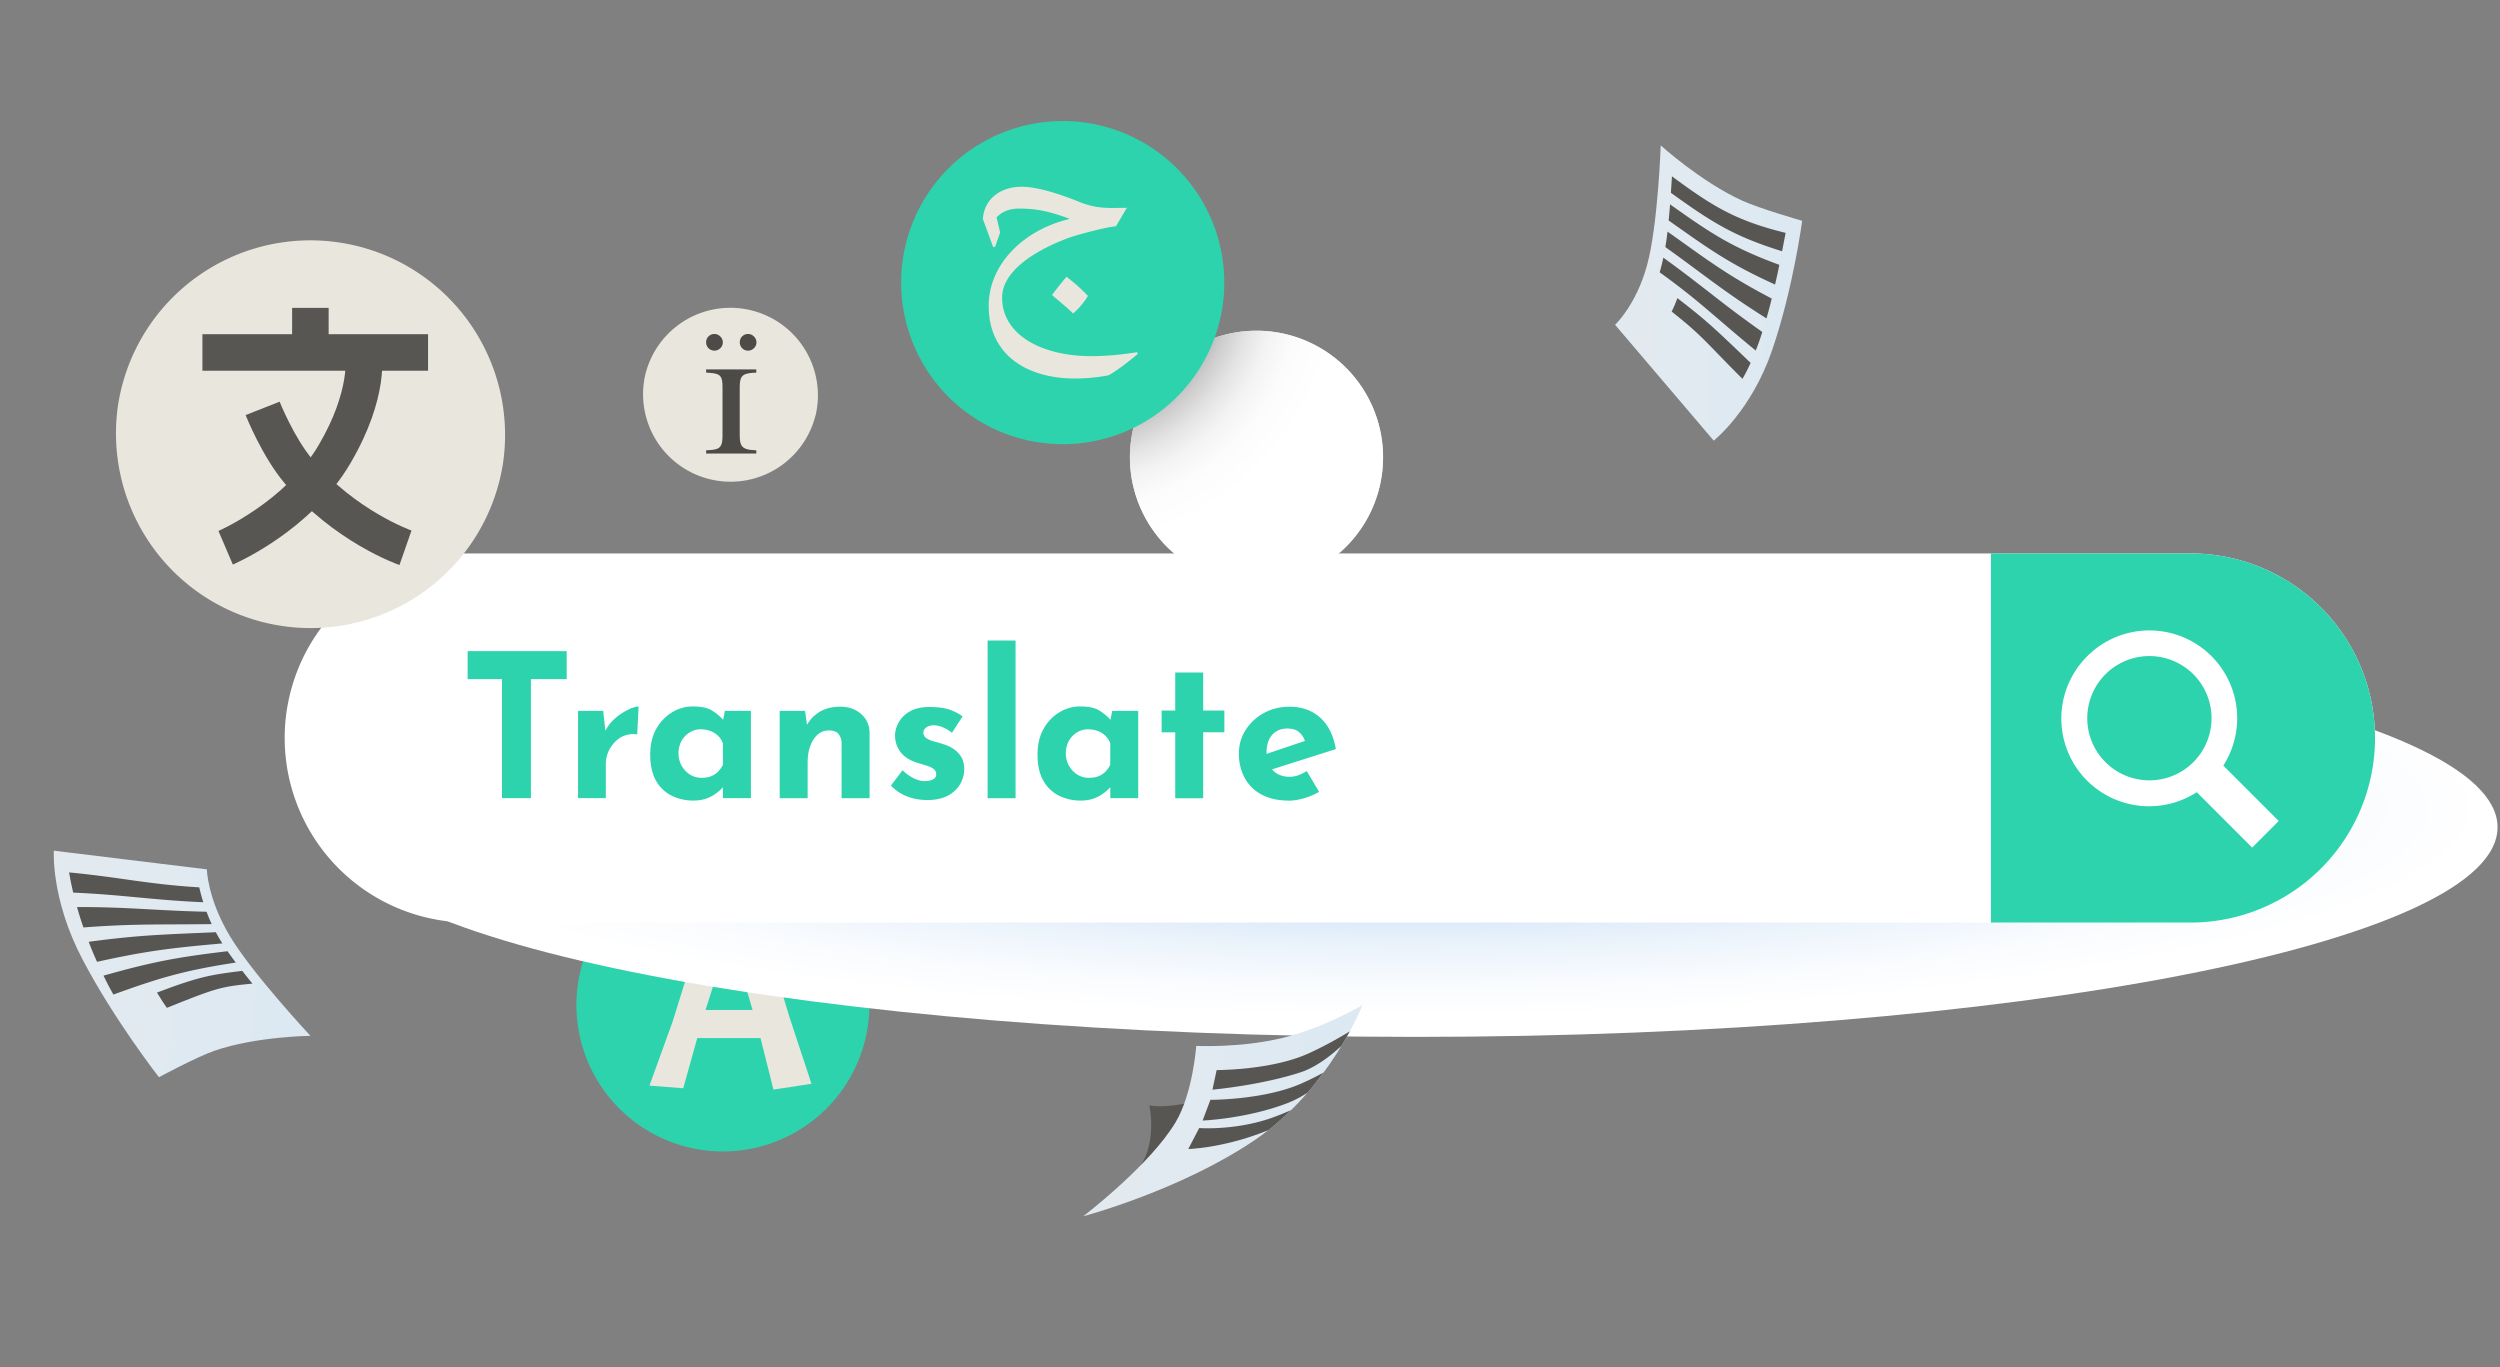 <svg xmlns="http://www.w3.org/2000/svg" width="713" height="390" fill="none">
  <rect width="100%" height="100%" fill="#808080" stroke="none"/>
  <g clip-path="url(#a)">
    <path fill="#2DD3AC" d="M206.17 328.39a41.77 41.77 0 1 0 0-83.55 41.77 41.77 0 0 0 0 83.55Z"/>
    <path fill="#E9E6DD" d="m220.59 310.75-3.7-14.7h-18.03l-4 14.32-9.64-.75 6.63-18.32 10.1-32.44 13.5-.98 9.73 32.28 6.26 18.93-10.87 1.66h.02Zm-11.91-43.07h-.99l-6.47 20.37h13.42l-5.96-20.37ZM358.35 166.52a36.1 36.1 0 1 0 0-72.2 36.1 36.1 0 0 0 0 72.2Z"/>
    <path fill="#4D4B48" d="M377.4 114.09v7.5h-15.35v8.01c3.52.75 6.28 2.25 8.28 4.47 2 2.21 3 4.8 3 7.77 0 3.5-1.35 6.42-4.05 8.79-2.68 2.37-6.27 3.56-10.74 3.56-4.46 0-8.25-1.52-11.38-4.56a14.7 14.7 0 0 1-4.66-10.9c0-1.6.3-3.04.95-4.32a9.19 9.19 0 0 1 2.25-3c.87-.71 2.73-1.62 5.57-2.68 2.45-.94 3.67-1.97 3.67-3.1v-4.05H339.3v-7.5h38.1Zm-17.08 18.71c-.84 1-2.76 1.98-5.74 2.94-4.78 1.53-7.17 3.7-7.17 6.5 0 1.64.7 3.08 2.11 4.31a7.49 7.49 0 0 0 5.13 1.85c3.2 0 6.03-.92 8.47-2.78 2.43-1.86 3.65-4.1 3.65-6.73 0-3.4-2.14-5.43-6.43-6.07l-.02-.02Z"/>
    <path fill="url(#b)" d="M358.35 166.52a36.1 36.1 0 1 0 0-72.2 36.1 36.1 0 0 0 0 72.2Z" style="mix-blend-mode:multiply"/>
    <path fill="#2DD3AC" d="M302.41 126.68a46.08 46.08 0 1 0 0-92.15 46.08 46.08 0 0 0 0 92.15Z"/>
    <path fill="#E9E6DD" d="M304.88 62.34c-5.92-2.18-9.48-2.85-14.18-2.85-2.9 0-5.04.92-6.47 2.54l1.01 4.28-1.42 4.03-.56.15-2.95-8.05c.4-5.65 4.95-9.18 11.07-9.18 3.41 0 8.81 1.22 16.71 4.43 2.45.97 4.95 1.58 8.71 1.63l4.48-.05.05.1-3.06 5.16c-3.46.36-11.27 2.5-13.61 3.35-11.16 4.19-18.86 10.2-18.86 16.97 0 10.6 11.21 16.72 25.43 16.72 4.59 0 8.91-.45 13.1-1.13l.15.52c-2.6 2.14-5.5 4.48-8.3 6.07-2.66.52-6.01.92-9.63.92-13.41 0-24.57-6.52-24.57-20.7 0-12.12 10.24-21.75 22.93-24.77l-.05-.15.02.01Zm-.72 16.61a46.51 46.51 0 0 1 6.12 5.45 20.6 20.6 0 0 1-4.23 5c-1.98-1.9-3.98-3.52-6.01-5.25a88.55 88.55 0 0 1 4.12-5.2Z"/>
    <path fill="url(#c)" d="M403.6 295.72c170.49 0 308.7-26.77 308.7-59.79 0-33.02-138.21-59.78-308.7-59.78-170.48 0-308.68 26.76-308.68 59.78 0 33.02 138.2 59.79 308.69 59.79Z" style="mix-blend-mode:multiply"/>
    <path fill="#fff" d="M625.44 157.84H133.11a52.64 52.64 0 0 0 0 105.27h492.33a52.64 52.64 0 0 0 0-105.27Z"/>
    <path fill="#2DD3AC" d="M133.36 185.7h28.26v7.98h-10.2v33.95h-8.25v-33.95h-9.8v-7.98ZM172.04 202.75l.74 6.83-.17-1.03a11.37 11.37 0 0 1 2.96-3.79 16.6 16.6 0 0 1 3.73-2.42 7.68 7.68 0 0 1 2.83-.86l-.4 7.98a7.16 7.16 0 0 0-4.8.9 9 9 0 0 0-4.15 7.52v9.75h-7.92v-24.9h7.18v.02ZM197.86 228.33a14.1 14.1 0 0 1-6.29-1.39 10.44 10.44 0 0 1-4.48-4.3c-1.1-1.94-1.65-4.4-1.65-7.42 0-2.81.56-5.25 1.7-7.29a12.6 12.6 0 0 1 4.5-4.76 11.28 11.28 0 0 1 5.93-1.69c2.46 0 4.33.4 5.61 1.24 1.27.8 2.33 1.71 3.17 2.7l-.34.96.73-3.65h7.42v24.9h-7.98v-5.42l.63 1.72s-.3.22-.7.66c-.37.43-.93.95-1.68 1.52a10.24 10.24 0 0 1-6.57 2.2v.02Zm2.28-6.5c.95 0 1.81-.13 2.56-.41.77-.28 1.42-.7 2-1.25a7.48 7.48 0 0 0 1.48-2.08V212a5.66 5.66 0 0 0-1.37-2.14 6.35 6.35 0 0 0-2.17-1.37 7.6 7.6 0 0 0-2.8-.49c-1.14 0-2.2.3-3.16.9a6.49 6.49 0 0 0-2.31 2.41 7.24 7.24 0 0 0-.86 3.53 7.09 7.09 0 0 0 3.32 6.1c1 .61 2.1.9 3.28.9h.03ZM229.6 202.75l.62 4.45-.11-.41c.87-1.56 2.1-2.82 3.7-3.8 1.6-.96 3.56-1.44 5.87-1.44 2.3 0 4.32.68 5.9 2.07a7 7 0 0 1 2.42 5.39v18.63h-7.98v-15.67a4.17 4.17 0 0 0-.89-2.65c-.54-.67-1.47-1-2.76-1-1.22 0-2.28.4-3.19 1.2-.9.8-1.6 1.88-2.1 3.25s-.74 2.93-.74 4.73v10.14h-7.97v-24.9h7.24-.02ZM264.3 228.16c-2.05 0-3.97-.36-5.74-1.08a12.74 12.74 0 0 1-4.47-3.01l3.3-4.39a13.77 13.77 0 0 0 3.4 2.38c1.04.46 1.97.71 2.82.71.64 0 1.21-.06 1.73-.2a2.8 2.8 0 0 0 1.22-.62c.3-.28.45-.66.45-1.11 0-.64-.25-1.16-.76-1.55a6.8 6.8 0 0 0-1.97-.93l-2.56-.77c-2.28-.72-3.92-1.78-4.93-3.17a7.59 7.59 0 0 1-.52-8.32 8 8 0 0 1 3.19-3.18c1.46-.86 3.35-1.28 5.66-1.28 2.1 0 3.86.2 5.3.62 1.43.43 2.8 1.11 4.1 2.05l-3.01 4.67a11.28 11.28 0 0 0-2.42-1.46 6.7 6.7 0 0 0-2.49-.65 3.93 3.93 0 0 0-1.73.23c-.47.19-.84.44-1.1.74-.27.3-.41.62-.41.96-.03.72.23 1.3.82 1.7.6.43 1.35.74 2.25.97.9.24 1.81.5 2.69.8 1.21.37 2.26.89 3.13 1.54a6.96 6.96 0 0 1 2.03 2.31c.47.9.72 1.97.72 3.22 0 1.51-.39 2.95-1.17 4.3a8.67 8.67 0 0 1-3.53 3.29c-1.57.84-3.57 1.25-6 1.25v-.02ZM281.67 182.69h7.97v44.95h-7.97V182.7ZM308.33 228.33a14.1 14.1 0 0 1-6.3-1.39 10.54 10.54 0 0 1-4.47-4.3c-1.11-1.94-1.66-4.4-1.66-7.42 0-2.81.56-5.25 1.7-7.29a12.6 12.6 0 0 1 4.5-4.76 11.28 11.28 0 0 1 5.93-1.69c2.47 0 4.34.4 5.62 1.24 1.26.8 2.33 1.71 3.17 2.7l-.34.96.73-3.65h7.41v24.9h-7.97v-5.42l.62 1.72s-.3.22-.69.66c-.37.43-.93.95-1.68 1.52a10.25 10.25 0 0 1-6.57 2.2v.02Zm2.28-6.5c.95 0 1.8-.13 2.56-.41.76-.28 1.42-.7 2-1.25a7.5 7.5 0 0 0 1.48-2.08V212a5.66 5.66 0 0 0-1.38-2.14 6.36 6.36 0 0 0-2.17-1.37 7.6 7.6 0 0 0-2.79-.49c-1.14 0-2.2.3-3.17.9a6.49 6.49 0 0 0-2.3 2.41 7.24 7.24 0 0 0-.87 3.53 7.09 7.09 0 0 0 3.33 6.1c1 .61 2.09.9 3.27.9h.04ZM335.18 191.8h7.97v10.84h6.04v6.21h-6.04v18.81h-7.97v-18.8h-3.88v-6.22h3.88V191.8ZM367.53 228.33c-3.04 0-5.6-.58-7.72-1.72a11.6 11.6 0 0 1-4.81-4.73 14.15 14.15 0 0 1-1.66-6.94c0-2.62.64-4.76 1.94-6.78a14.09 14.09 0 0 1 5.18-4.8c2.17-1.2 4.58-1.8 7.25-1.8 3.57 0 6.5 1.03 8.8 3.1 2.3 2.08 3.8 5.06 4.48 8.98l-19.37 6.15-1.77-4.32 14.02-4.73-1.65.73a5.98 5.98 0 0 0-1.63-2.59c-.78-.73-1.95-1.1-3.5-1.1-1.16 0-2.21.28-3.1.82a5.26 5.26 0 0 0-2.05 2.34 8.42 8.42 0 0 0-.71 3.56c0 1.56.28 2.86.85 3.9a5.7 5.7 0 0 0 2.35 2.36 7.31 7.31 0 0 0 5.84.34c.8-.3 1.62-.7 2.41-1.2l3.53 5.93a19.7 19.7 0 0 1-4.3 1.83c-1.55.45-3 .69-4.36.69l-.02-.02ZM625.44 157.84h-57.63v105.27h57.63a52.64 52.64 0 0 0 0-105.27Z"/>
    <path fill="#fff" d="M630.72 187.14a25.03 25.03 0 0 0-35.42 0 25.03 25.03 0 0 0 31.22 38.79l15.8 15.8 7.57-7.58-15.8-15.8a25.05 25.05 0 0 0-3.37-31.21Zm-5.18 30.23a17.72 17.72 0 1 1-25.06-25.07 17.72 17.72 0 0 1 25.06 25.07Z"/>
    <path fill="#575652" d="M325.4 332.27c4.6-7.12 2.4-17.01 2.4-17.01s7.4 1.82 23.58-4.56c16.4-6.48-16.25 18.75-16.25 18.75l-9.73 2.82Z"/>
    <path fill="url(#d)" d="M388.59 286.62s-9.29 23.86-30.5 38.36c-21.21 14.49-49.15 21.9-49.15 21.9s18.96-14.47 26.33-26.8c4.95-8.27 5.9-21.79 5.9-21.79s12.56.63 24.54-2.26c11.97-2.89 22.88-9.4 22.88-9.4v-.01Z"/>
    <path fill="#575652" d="m338.9 327.7 3.11-5.98s11 .84 21.93-3.36a92.4 92.4 0 0 0 4.25-1.74 73.96 73.96 0 0 1-6.46 5.7c-12.65 5.16-22.84 5.38-22.84 5.38h.02ZM343 319.55l2.21-5.88s15.5.06 26.15-4.75a76.87 76.87 0 0 0 6.1-3.03c-1.4 1.9-2.9 3.83-4.56 5.76h-.03l-.03.03a32.16 32.16 0 0 1-5.4 2.83c-11.75 4.57-24.43 5.07-24.43 5.07l-.01-.03ZM345.79 310.76l1.2-5.58s15.55.09 26.2-4.74c4.85-2.21 8.98-4.6 11.78-6.3-.69 1.26-1.52 2.65-2.4 4.15-3.22 2.98-7.36 6.1-11.54 7.5-11.41 3.74-25.26 4.99-25.26 4.99l.02-.02Z"/>
    <path fill="url(#e)" d="M88.53 295.42s-15.43.15-27.3 4.23c-5.22 1.8-15.9 7.57-15.9 7.57s-12.74-16.31-21.8-33.6c-9.08-17.29-8.17-31-8.17-31L59 247.94s.13 8.26 6.53 18.98c6.4 10.73 23 28.49 23 28.49Z"/>
    <path fill="#575652" d="M44.78 283.09c1.24 2.01 1.52 2.48 2.81 4.35 13.55-5.43 15.28-6.1 24.41-6.9a215.04 215.04 0 0 1-2.91-3.65c-8.8 1.1-12.13 1.55-24.32 6.2h.01ZM29.52 278.25c1.07 2.2 1.65 3.3 2.82 5.4 13.61-4.95 20.59-6.93 34.9-9.13-1-1.33-1.46-1.97-2.35-3.23-14.44 1.7-21.53 3.06-35.37 6.96ZM25.29 268.6a95.58 95.58 0 0 0 2.39 5.71c14.03-3.1 21.2-3.96 35.74-5.25a41.18 41.18 0 0 1-1.86-3.19c-14.69.64-21.98.8-36.26 2.73h-.01ZM21.96 258.68c.66 2.32 1.03 3.5 1.83 5.83 14.45-1.1 21.82-.76 36.59-.96a42.38 42.38 0 0 1-1.47-3.52c-14.86-.34-22.3-1.37-36.95-1.34v-.01ZM19.71 248.83c.4 2.27.63 3.43 1.17 5.74 14.76.66 22.23 2.1 37.1 2.75-.5-1.6-.73-2.44-1.15-4.25-14.81-.89-22.32-2.84-37.12-4.26v.02Z"/>
    <path fill="url(#f)" d="M473.63 41.47s11.44 10.34 23.13 15.7c5.15 2.36 17.22 5.8 17.22 5.8s-2.56 19.32-8.54 36.82c-5.98 17.48-16.69 25.88-16.69 25.88l-28.13-33.04s5.95-5.51 9.09-16.88c3.14-11.36 3.93-34.26 3.93-34.26l-.01-.02Z"/>
    <path fill="#575652" d="m508.25 71.65 1.01-5.23c-14.05-3.47-20.58-7.37-32.42-16.13l-.3 4.7c11.78 8.48 17.99 12.4 31.7 16.67v-.01ZM506.25 81.15c.52-2.26.77-3.4 1.22-5.62-13.46-4.93-19.42-8.9-31.17-17.25-.14 1.86-.22 2.78-.4 4.6 11.67 8.25 17.27 12.33 30.34 18.27h.01ZM503.8 90.8c.64-2.23.94-3.37 1.5-5.65-12.8-6.7-18.14-10.88-29.72-19.1-.22 1.79-.34 2.66-.63 4.41 11.5 8.23 16.47 12.55 28.85 20.34ZM500.74 99.98c.8-2.05 1.17-3.1 1.87-5.3-12.1-8.53-16.8-12.97-28.23-21.2-.36 1.71-.56 2.54-1.05 4.18 11.35 8.16 15.69 12.73 27.41 22.32ZM496.95 108.05a46.11 46.11 0 0 0 2.32-4.56c-11.13-10.7-12.89-12.27-20.88-18.47a33.31 33.31 0 0 1-1.63 3.84c8.75 6.93 9.06 8.04 20.19 19.19Z"/>
    <path fill="#E9E6DD" d="M143.33 132.97a55.52 55.52 0 1 0-109.61-17.8 55.52 55.52 0 0 0 109.6 17.8Z"/>
    <path fill="#575652" d="m66.4 161-4.1-9.57c.18-.08 19.1-8.37 28.58-24.48 9.16-15.58 7.61-25.37 7.6-25.46l10.24-2c.26 1.35 2.35 13.72-8.85 32.75-11.24 19.12-32.58 28.38-33.47 28.77Z"/>
    <path fill="#575652" d="M113.93 161.15c-.75-.27-18.67-6.62-32.78-23.37-6.43-7.65-10.9-18.92-11.1-19.4l9.7-3.82c.04.1 4.06 10.17 9.38 16.51 12.19 14.49 28.06 20.18 28.23 20.23l-3.43 9.85ZM122.1 95.31H57.73v10.43h64.35V95.3Z"/>
    <path fill="#575652" d="M93.73 87.8H83.31v12.72h10.42V87.8Z"/>
    <path fill="#E9E6DD" d="M232.6 118.5A24.96 24.96 0 1 0 184 107.01a24.96 24.96 0 0 0 48.58 11.47Z"/>
    <path fill="#4D4B48" d="M203.7 100a2.34 2.34 0 0 1-2.31-2.4 2.33 2.33 0 0 1 2.36-2.35c1.3 0 2.4 1.1 2.4 2.4 0 1.3-1.1 2.36-2.45 2.36Zm-2.31 29.34v-.92c4.04-.14 4.67-.72 4.67-4.48V110.7c0-3.8-.58-4.2-4.67-4.43v-.92h14.31v.92c-4.04.19-4.73.76-4.73 4.43v13.24c0 3.62.78 4.34 4.73 4.48v.92H201.4Zm11.9-29.33a2.34 2.34 0 0 1-2.3-2.4 2.33 2.33 0 0 1 2.35-2.36c1.3 0 2.4 1.1 2.4 2.4 0 1.3-1.1 2.36-2.44 2.36Z"/>
  </g>
  <defs>
    <linearGradient id="d" x1="308.94" x2="388.59" y1="316.74" y2="316.74" gradientUnits="userSpaceOnUse">
      <stop stop-color="#E3EAEF"/>
      <stop offset="1" stop-color="#DCE9F2"/>
    </linearGradient>
    <linearGradient id="e" x1="11.42" x2="90.28" y1="272.14" y2="282.76" gradientUnits="userSpaceOnUse">
      <stop stop-color="#E3EAEF"/>
      <stop offset="1" stop-color="#DCE9F2"/>
    </linearGradient>
    <linearGradient id="f" x1="460.61" x2="513.98" y1="83.56" y2="83.56" gradientUnits="userSpaceOnUse">
      <stop stop-color="#E3EAEF"/>
      <stop offset="1" stop-color="#DCE9F2"/>
    </linearGradient>
    <radialGradient id="b" cx="0" cy="0" r="1" gradientTransform="translate(306.81 80.97) scale(74.705)" gradientUnits="userSpaceOnUse">
      <stop offset=".28" stop-color="#040404"/>
      <stop offset=".34" stop-color="#383838"/>
      <stop offset=".4" stop-color="#676767"/>
      <stop offset=".47" stop-color="#909090"/>
      <stop offset=".53" stop-color="#B2B2B2"/>
      <stop offset=".6" stop-color="#CECECE"/>
      <stop offset=".68" stop-color="#E4E4E4"/>
      <stop offset=".76" stop-color="#F3F3F3"/>
      <stop offset=".86" stop-color="#FCFCFC"/>
      <stop offset="1" stop-color="#fff"/>
    </radialGradient>
    <radialGradient id="c" cx="0" cy="0" r="1" gradientTransform="matrix(308.722 0 0 59.311 403.17 230.58)" gradientUnits="userSpaceOnUse">
      <stop stop-color="#87BAED"/>
      <stop offset=".2" stop-color="#ABCEF2"/>
      <stop offset=".43" stop-color="#CFE3F7"/>
      <stop offset=".65" stop-color="#E9F2FB"/>
      <stop offset=".85" stop-color="#F9FBFE"/>
      <stop offset="1" stop-color="#fff"/>
    </radialGradient>
    <clipPath id="a">
      <path fill="#fff" d="M0 0h712.17v390H0z"/>
    </clipPath>
  </defs>
</svg>
